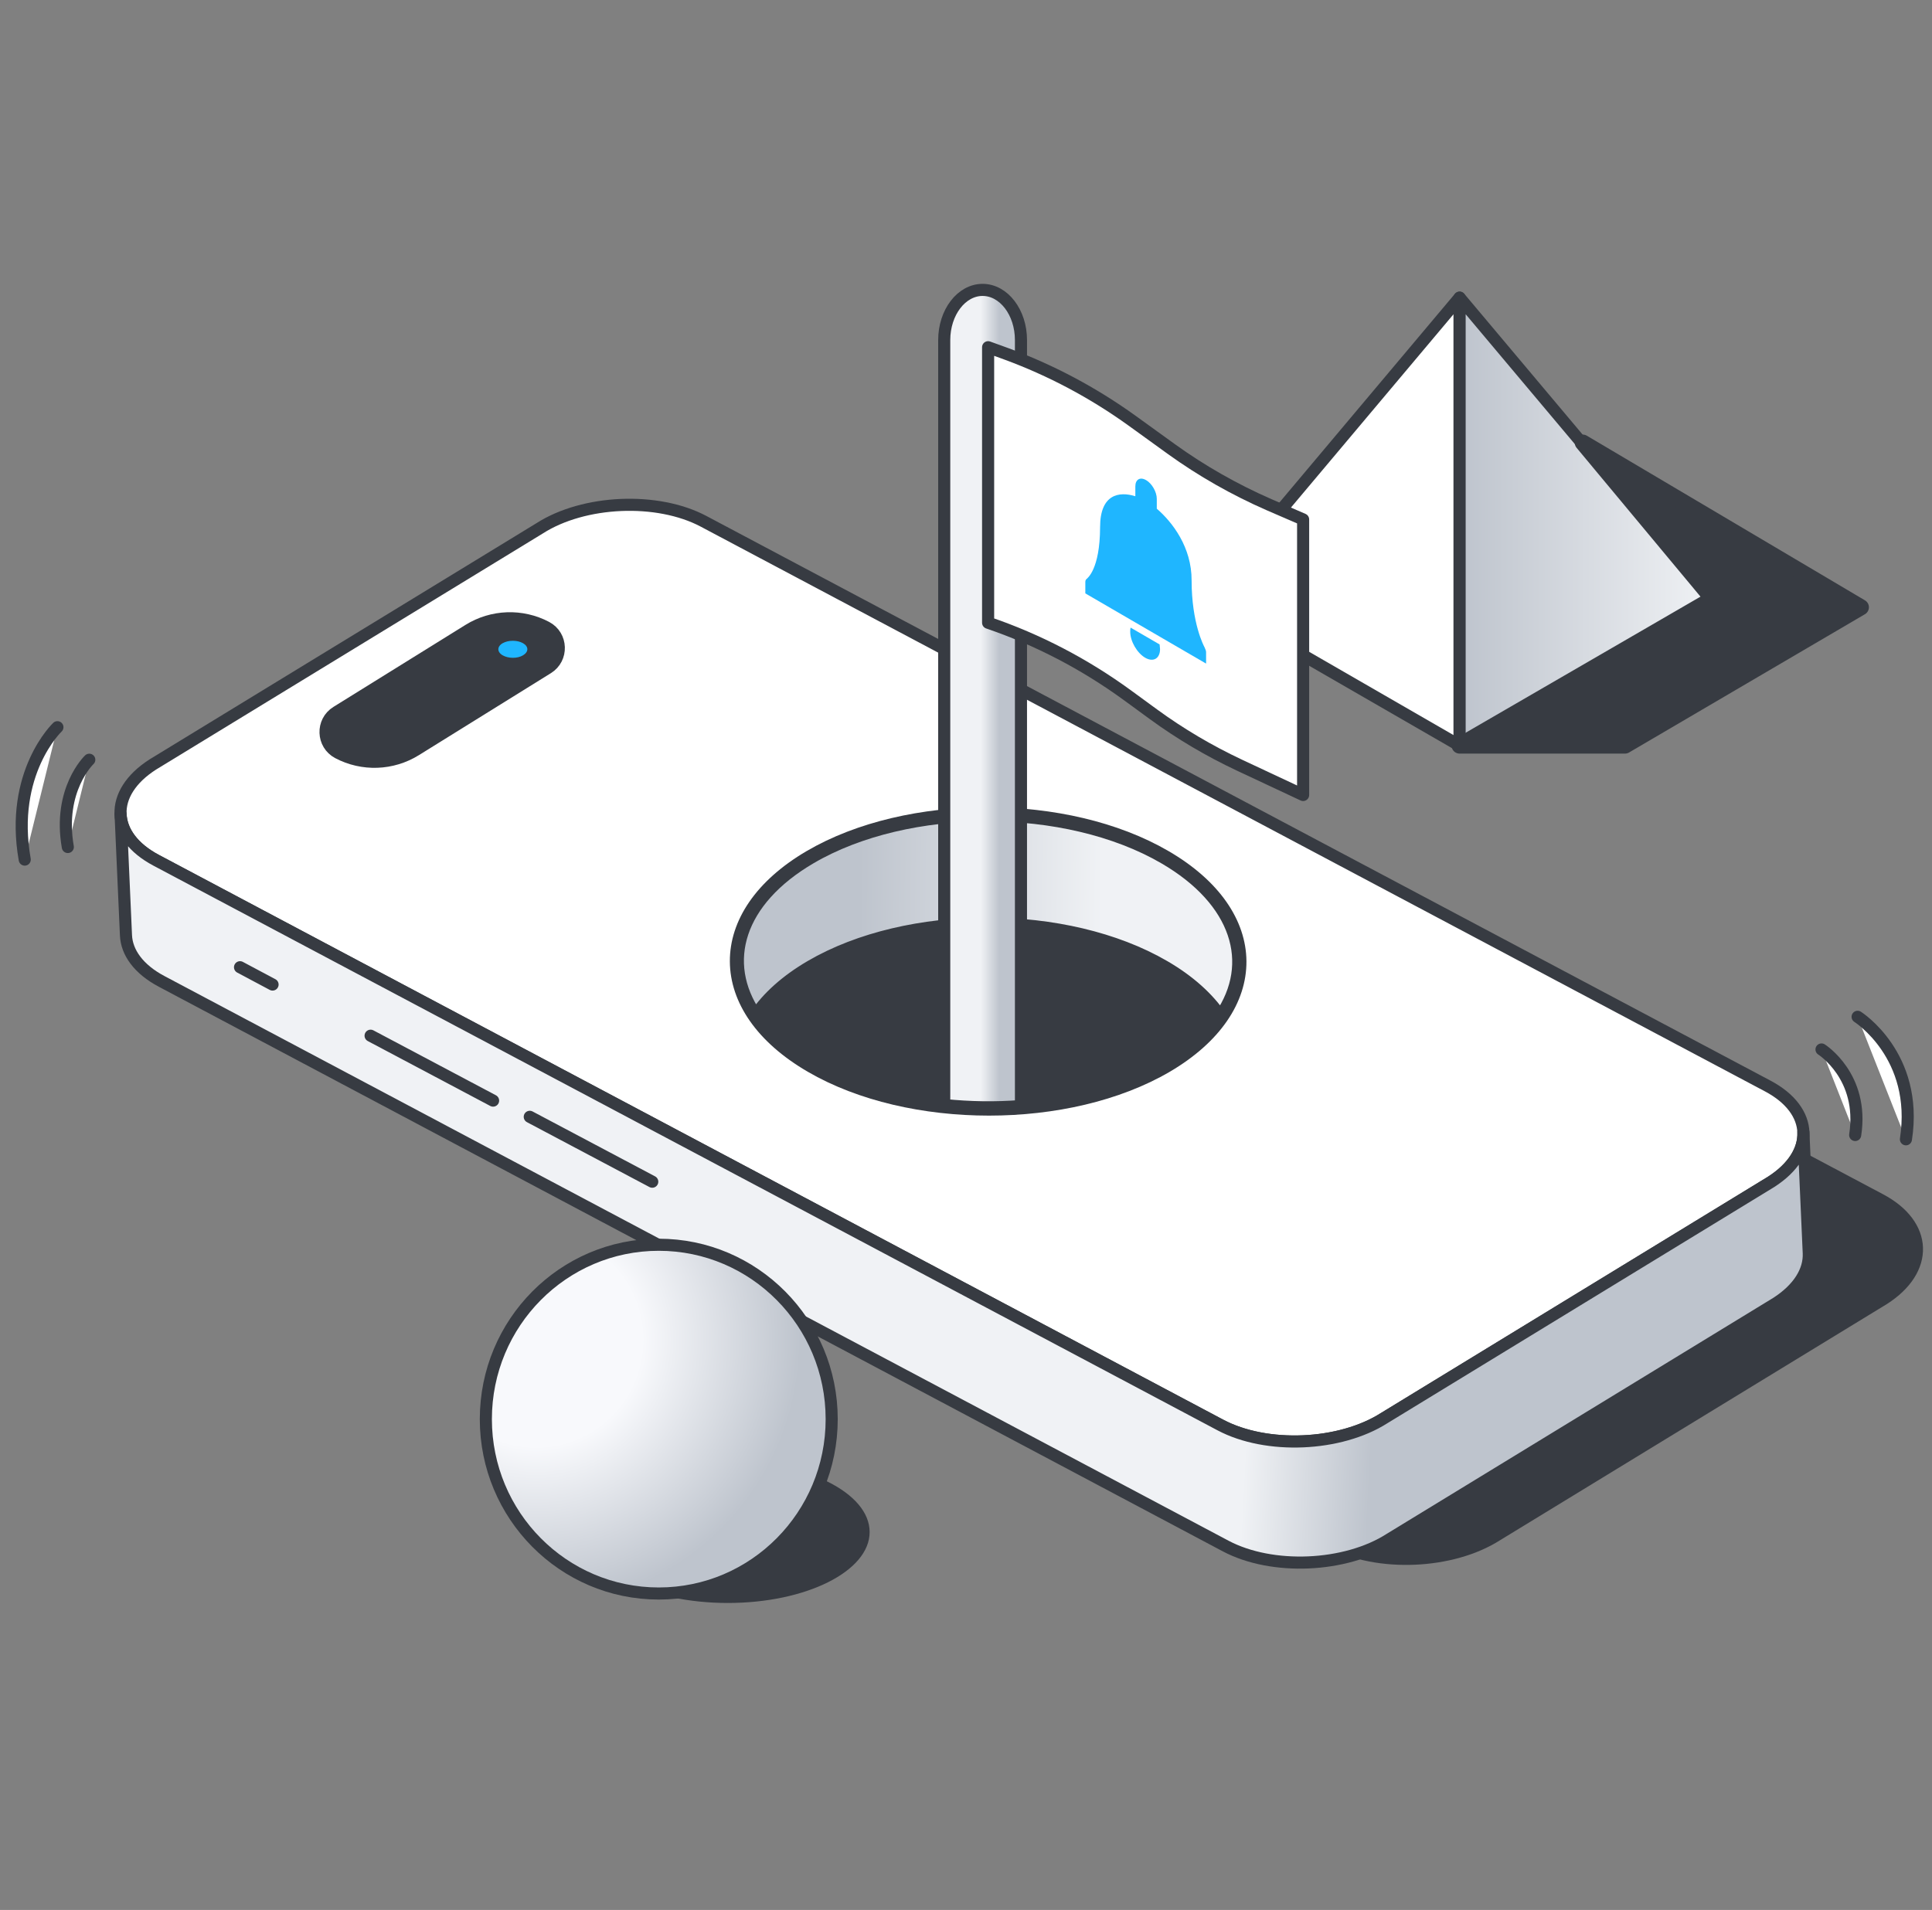 <svg width="89" height="88" viewBox="0 0 89 88" fill="none" xmlns="http://www.w3.org/2000/svg">
<rect x="0" y="0" width="89" height="88" fill="#808080" stroke="none"/>
<path d="M55.553 27.611L67.237 13.714V34.351L55.553 27.611Z" fill="white"/>
<path d="M55.553 27.611L67.237 13.714V34.351L55.553 27.611Z" stroke="#373B42" stroke-width="0.557" stroke-linejoin="round"/>
<path d="M78.903 27.591L67.239 13.714V34.351L78.903 27.591Z" fill="url(#paint0_linear_7788_32260)"/>
<path d="M78.903 27.591L67.239 13.714V34.351L78.903 27.591Z" stroke="#373B42" stroke-width="0.557" stroke-linejoin="round"/>
<path d="M67.238 34.351H74.857L85.723 27.98L72.913 20.395L78.902 27.591L67.238 34.351Z" fill="#373B42" stroke="#373B42" stroke-width="0.742" stroke-linecap="round" stroke-linejoin="round"/>
<path d="M68.909 70.649C66.867 71.956 63.483 72.101 61.355 70.972L12.335 44.954C10.201 43.825 10.136 41.844 12.178 40.537L29.995 29.657C32.038 28.35 35.422 28.205 37.549 29.334L86.569 55.352C88.703 56.481 88.769 58.461 86.726 59.769L68.909 70.649Z" fill="#373B42"/>
<path d="M68.909 70.649C66.867 71.956 63.483 72.101 61.355 70.972L12.335 44.954C10.201 43.825 10.136 41.844 12.178 40.537L29.995 29.657C32.038 28.35 35.422 28.205 37.549 29.334L86.569 55.352C88.703 56.481 88.769 58.461 86.726 59.769L68.909 70.649Z" stroke="#373B42" stroke-width="0.742" stroke-linejoin="round"/>
<path d="M63.772 65.334C61.729 66.641 58.345 66.786 56.218 65.657L7.197 39.639C5.064 38.51 4.998 36.53 7.04 35.223L24.858 24.343C26.9 23.035 30.284 22.89 32.411 24.019L81.432 50.037C83.566 51.166 83.631 53.147 81.589 54.454L63.772 65.334Z" fill="white"/>
<path d="M63.772 65.334C61.729 66.641 58.345 66.786 56.218 65.657L7.197 39.639C5.064 38.51 4.998 36.53 7.04 35.223L24.858 24.343C26.9 23.035 30.284 22.89 32.411 24.019L81.432 50.037C83.566 51.166 83.631 53.147 81.589 54.454L63.772 65.334Z" stroke="#373B42" stroke-width="0.557" stroke-linejoin="round"/>
<path d="M64.02 70.913L81.838 60.033C82.865 59.372 83.356 58.547 83.323 57.742L83.075 52.163C83.108 52.968 82.617 53.794 81.589 54.454L63.772 65.334C61.729 66.641 58.345 66.786 56.218 65.657L7.198 39.639C6.137 39.078 5.587 38.306 5.555 37.513L5.803 43.092C5.836 43.884 6.386 44.657 7.446 45.218L56.467 71.236C58.601 72.365 61.978 72.22 64.02 70.913Z" fill="url(#paint1_linear_7788_32260)"/>
<path d="M64.02 70.913L81.838 60.033C82.865 59.372 83.356 58.547 83.323 57.742L83.075 52.163C83.108 52.968 82.617 53.794 81.589 54.454L63.772 65.334C61.729 66.641 58.345 66.786 56.218 65.657L7.198 39.639C6.137 39.078 5.587 38.306 5.555 37.513L5.803 43.092C5.836 43.884 6.386 44.657 7.446 45.218L56.467 71.236C58.601 72.365 61.978 72.22 64.02 70.913Z" stroke="#373B42" stroke-width="0.557" stroke-linejoin="round"/>
<path d="M15.555 32.886L21.636 29.109C22.696 28.449 24.025 28.403 25.125 28.984C25.799 29.34 25.831 30.298 25.183 30.7L19.103 34.477C18.042 35.137 16.713 35.183 15.614 34.602C14.94 34.245 14.907 33.288 15.555 32.886Z" fill="#373B42"/>
<path d="M15.555 32.886L21.636 29.109C22.696 28.449 24.025 28.403 25.125 28.984C25.799 29.34 25.831 30.298 25.183 30.7L19.103 34.477C18.042 35.137 16.713 35.183 15.614 34.602C14.94 34.245 14.907 33.288 15.555 32.886Z" stroke="#373B42" stroke-width="0.742" stroke-linejoin="round"/>
<path d="M53.643 39.534C58.16 42.161 58.186 46.426 53.702 49.06C49.212 51.688 41.913 51.688 37.397 49.06C32.88 46.433 32.854 42.168 37.345 39.54C41.835 36.913 49.133 36.913 53.643 39.54V39.534Z" fill="#373B42"/>
<path d="M53.643 39.534C58.16 42.161 58.186 46.426 53.702 49.06C49.212 51.688 41.913 51.688 37.397 49.06C32.88 46.433 32.854 42.168 37.345 39.534C41.835 36.906 49.133 36.906 53.643 39.534Z" stroke="#373B42" stroke-width="0.742" stroke-linejoin="round"/>
<path d="M37.337 44.525C41.828 41.897 49.126 41.897 53.636 44.525C54.794 45.198 55.652 45.984 56.221 46.816C57.884 44.386 57.02 41.501 53.636 39.534C49.119 36.906 41.821 36.906 37.337 39.534C33.999 41.488 33.161 44.346 34.811 46.769C35.367 45.951 36.211 45.185 37.337 44.525Z" fill="url(#paint2_linear_7788_32260)"/>
<path d="M37.337 44.525C41.828 41.897 49.126 41.897 53.636 44.525C54.794 45.198 55.652 45.984 56.221 46.816C57.884 44.386 57.02 41.501 53.636 39.534C49.119 36.906 41.821 36.906 37.337 39.534C33.999 41.488 33.161 44.346 34.811 46.769C35.367 45.951 36.211 45.185 37.337 44.525Z" stroke="#373B42" stroke-width="0.557" stroke-linejoin="round"/>
<path d="M45.154 15.199C45.396 15.06 45.533 15.186 45.566 15.41C45.638 15.952 45.71 16.506 45.723 17.061C45.776 19.028 45.828 20.996 45.848 22.963C45.874 25.789 45.874 28.608 45.88 31.433C45.88 31.77 45.815 32.113 45.795 32.45C45.756 33.005 45.704 33.559 45.71 34.114C45.73 36.041 45.776 37.963 45.808 39.89C45.815 40.273 45.841 40.663 45.848 41.046C45.848 41.303 45.848 41.561 45.822 41.812C45.802 42.029 45.717 42.267 45.54 42.234C45.416 42.208 45.252 42.056 45.193 41.897C45.115 41.679 45.082 41.402 45.095 41.151C45.16 39.567 45.016 37.996 44.984 36.418C44.958 35.051 44.879 33.684 44.807 32.318C44.728 30.826 44.742 29.334 44.82 27.835C44.84 27.452 44.827 27.069 44.82 26.686C44.807 25.835 44.781 24.977 44.768 24.125C44.735 22.415 44.683 20.705 44.683 18.995C44.683 18.289 44.591 17.543 44.944 16.889C45.043 16.704 45.029 16.401 45.056 16.15C45.095 15.82 45.128 15.49 45.154 15.199Z" fill="black"/>
<path d="M47.019 50.968C47.019 50.909 47.032 50.849 47.032 50.783V15.668C47.032 14.394 46.24 13.357 45.264 13.357C44.289 13.357 43.497 14.394 43.497 15.668V50.783C43.497 50.83 43.504 50.869 43.51 50.915C44.669 51.034 45.853 51.054 47.019 50.962V50.968Z" fill="url(#paint3_linear_7788_32260)"/>
<path d="M47.019 50.968C47.019 50.909 47.032 50.849 47.032 50.783V15.668C47.032 14.394 46.24 13.357 45.264 13.357C44.289 13.357 43.497 14.394 43.497 15.668V50.783C43.497 50.83 43.504 50.869 43.51 50.915C44.669 51.034 45.853 51.054 47.019 50.962V50.968Z" stroke="#373B42" stroke-width="0.557" stroke-linejoin="round"/>
<path d="M60.03 36.629L57.085 35.249C55.697 34.595 54.375 33.816 53.138 32.912L51.927 32.027C49.97 30.601 47.809 29.472 45.519 28.693V15.998L46.337 16.295C48.405 17.054 50.356 18.091 52.143 19.378L53.962 20.692C55.363 21.702 56.875 22.56 58.459 23.253L60.03 23.933V36.622V36.629Z" fill="white"/>
<path d="M60.03 36.629L57.085 35.249C55.697 34.595 54.375 33.816 53.138 32.912L51.927 32.027C49.97 30.601 47.809 29.472 45.519 28.693V15.998L46.337 16.295C48.405 17.054 50.356 18.091 52.143 19.378L53.962 20.692C55.363 21.702 56.875 22.56 58.459 23.253L60.03 23.933V36.622V36.629Z" stroke="#373B42" stroke-width="0.557" stroke-linejoin="round"/>
<path d="M53.419 29.697C53.419 29.756 53.439 29.829 53.439 29.908C53.439 30.344 53.125 30.522 52.752 30.304C52.379 30.086 52.065 29.545 52.065 29.109C52.065 29.05 52.065 28.971 52.084 28.918L53.426 29.697H53.419Z" fill="#1FB6FF"/>
<path d="M52.792 22.118C53.066 22.276 53.289 22.666 53.289 22.983V23.438C54.009 24.059 54.899 25.214 54.893 26.746C54.893 28.713 55.456 29.763 55.488 29.822C55.521 29.901 55.56 29.981 55.56 30.04V30.575L49.997 27.34V26.805C49.997 26.746 50.029 26.686 50.069 26.666C50.069 26.647 50.671 26.264 50.677 24.29C50.677 22.758 51.561 22.633 52.301 22.864V22.408C52.301 22.091 52.523 21.959 52.798 22.124L52.792 22.118Z" fill="#1FB6FF"/>
<path d="M4.113 35.005C4.113 35.005 2.66 36.378 3.124 39.026L4.113 35.005Z" fill="white"/>
<path d="M4.113 35.005C4.113 35.005 2.66 36.378 3.124 39.026" stroke="#373B42" stroke-width="0.557" stroke-linecap="round" stroke-linejoin="round"/>
<path d="M2.645 33.506C2.645 33.506 0.432 35.599 1.139 39.613L2.645 33.506Z" fill="white"/>
<path d="M2.645 33.506C2.645 33.506 0.432 35.599 1.139 39.606" stroke="#373B42" stroke-width="0.557" stroke-linecap="round" stroke-linejoin="round"/>
<path d="M83.91 48.354C83.91 48.354 85.88 49.595 85.461 52.295L83.91 48.354Z" fill="white"/>
<path d="M83.91 48.354C83.91 48.354 85.88 49.595 85.461 52.295" stroke="#373B42" stroke-width="0.557" stroke-linecap="round" stroke-linejoin="round"/>
<path d="M85.573 46.855C85.573 46.855 88.394 48.638 87.799 52.5L85.573 46.855Z" fill="white"/>
<path d="M85.573 46.849C85.573 46.849 88.394 48.631 87.799 52.493" stroke="#373B42" stroke-width="0.557" stroke-linecap="round" stroke-linejoin="round"/>
<path d="M11.057 44.565L12.556 45.363" stroke="#373B42" stroke-width="0.557" stroke-linecap="round" stroke-linejoin="round"/>
<path d="M17.072 47.72L22.715 50.711" stroke="#373B42" stroke-width="0.557" stroke-linecap="round" stroke-linejoin="round"/>
<path d="M24.404 51.457L30.047 54.447" stroke="#373B42" stroke-width="0.557" stroke-linecap="round" stroke-linejoin="round"/>
<path d="M24.096 29.637C24.358 29.789 24.358 30.034 24.096 30.192C23.834 30.351 23.415 30.344 23.153 30.192C22.892 30.04 22.892 29.789 23.153 29.637C23.415 29.486 23.834 29.486 24.096 29.637Z" fill="#1FB6FF"/>
<path d="M33.529 73.857C37.136 73.857 40.061 72.394 40.061 70.589C40.061 68.784 37.136 67.321 33.529 67.321C29.921 67.321 26.996 68.784 26.996 70.589C26.996 72.394 29.921 73.857 33.529 73.857Z" fill="#373B42"/>
<path d="M30.347 73.421C34.746 73.421 38.313 69.824 38.313 65.387C38.313 60.95 34.746 57.352 30.347 57.352C25.947 57.352 22.381 60.95 22.381 65.387C22.381 69.824 25.947 73.421 30.347 73.421Z" fill="url(#paint4_radial_7788_32260)" stroke="#373B42" stroke-width="0.557" stroke-linecap="round" stroke-linejoin="round"/>
<defs>
<linearGradient id="paint0_linear_7788_32260" x1="67.239" y1="24.032" x2="78.903" y2="24.032" gradientUnits="userSpaceOnUse">
<stop stop-color="#BEC4CD"/>
<stop offset="1" stop-color="#F0F2F5"/>
</linearGradient>
<linearGradient id="paint1_linear_7788_32260" x1="63.706" y1="56.401" x2="57.887" y2="56.103" gradientUnits="userSpaceOnUse">
<stop stop-color="#BEC4CD"/>
<stop offset="1" stop-color="#F0F2F5"/>
</linearGradient>
<linearGradient id="paint2_linear_7788_32260" x1="39.582" y1="42.155" x2="50.769" y2="42.304" gradientUnits="userSpaceOnUse">
<stop stop-color="#BEC4CD"/>
<stop offset="1" stop-color="#F0F2F5"/>
</linearGradient>
<linearGradient id="paint3_linear_7788_32260" x1="46.037" y1="32.192" x2="45.179" y2="32.192" gradientUnits="userSpaceOnUse">
<stop stop-color="#BEC4CD"/>
<stop offset="1" stop-color="#F0F2F5"/>
</linearGradient>
<radialGradient id="paint4_radial_7788_32260" cx="0" cy="0" r="1" gradientUnits="userSpaceOnUse" gradientTransform="translate(24.724 61.743) scale(20.22 20.393)">
<stop stop-color="#F8F9FC"/>
<stop offset="0.24" stop-color="#F8F9FC"/>
<stop offset="0.6" stop-color="#BEC4CD"/>
<stop offset="1" stop-color="#BEC4CD"/>
</radialGradient>
</defs>
</svg>
